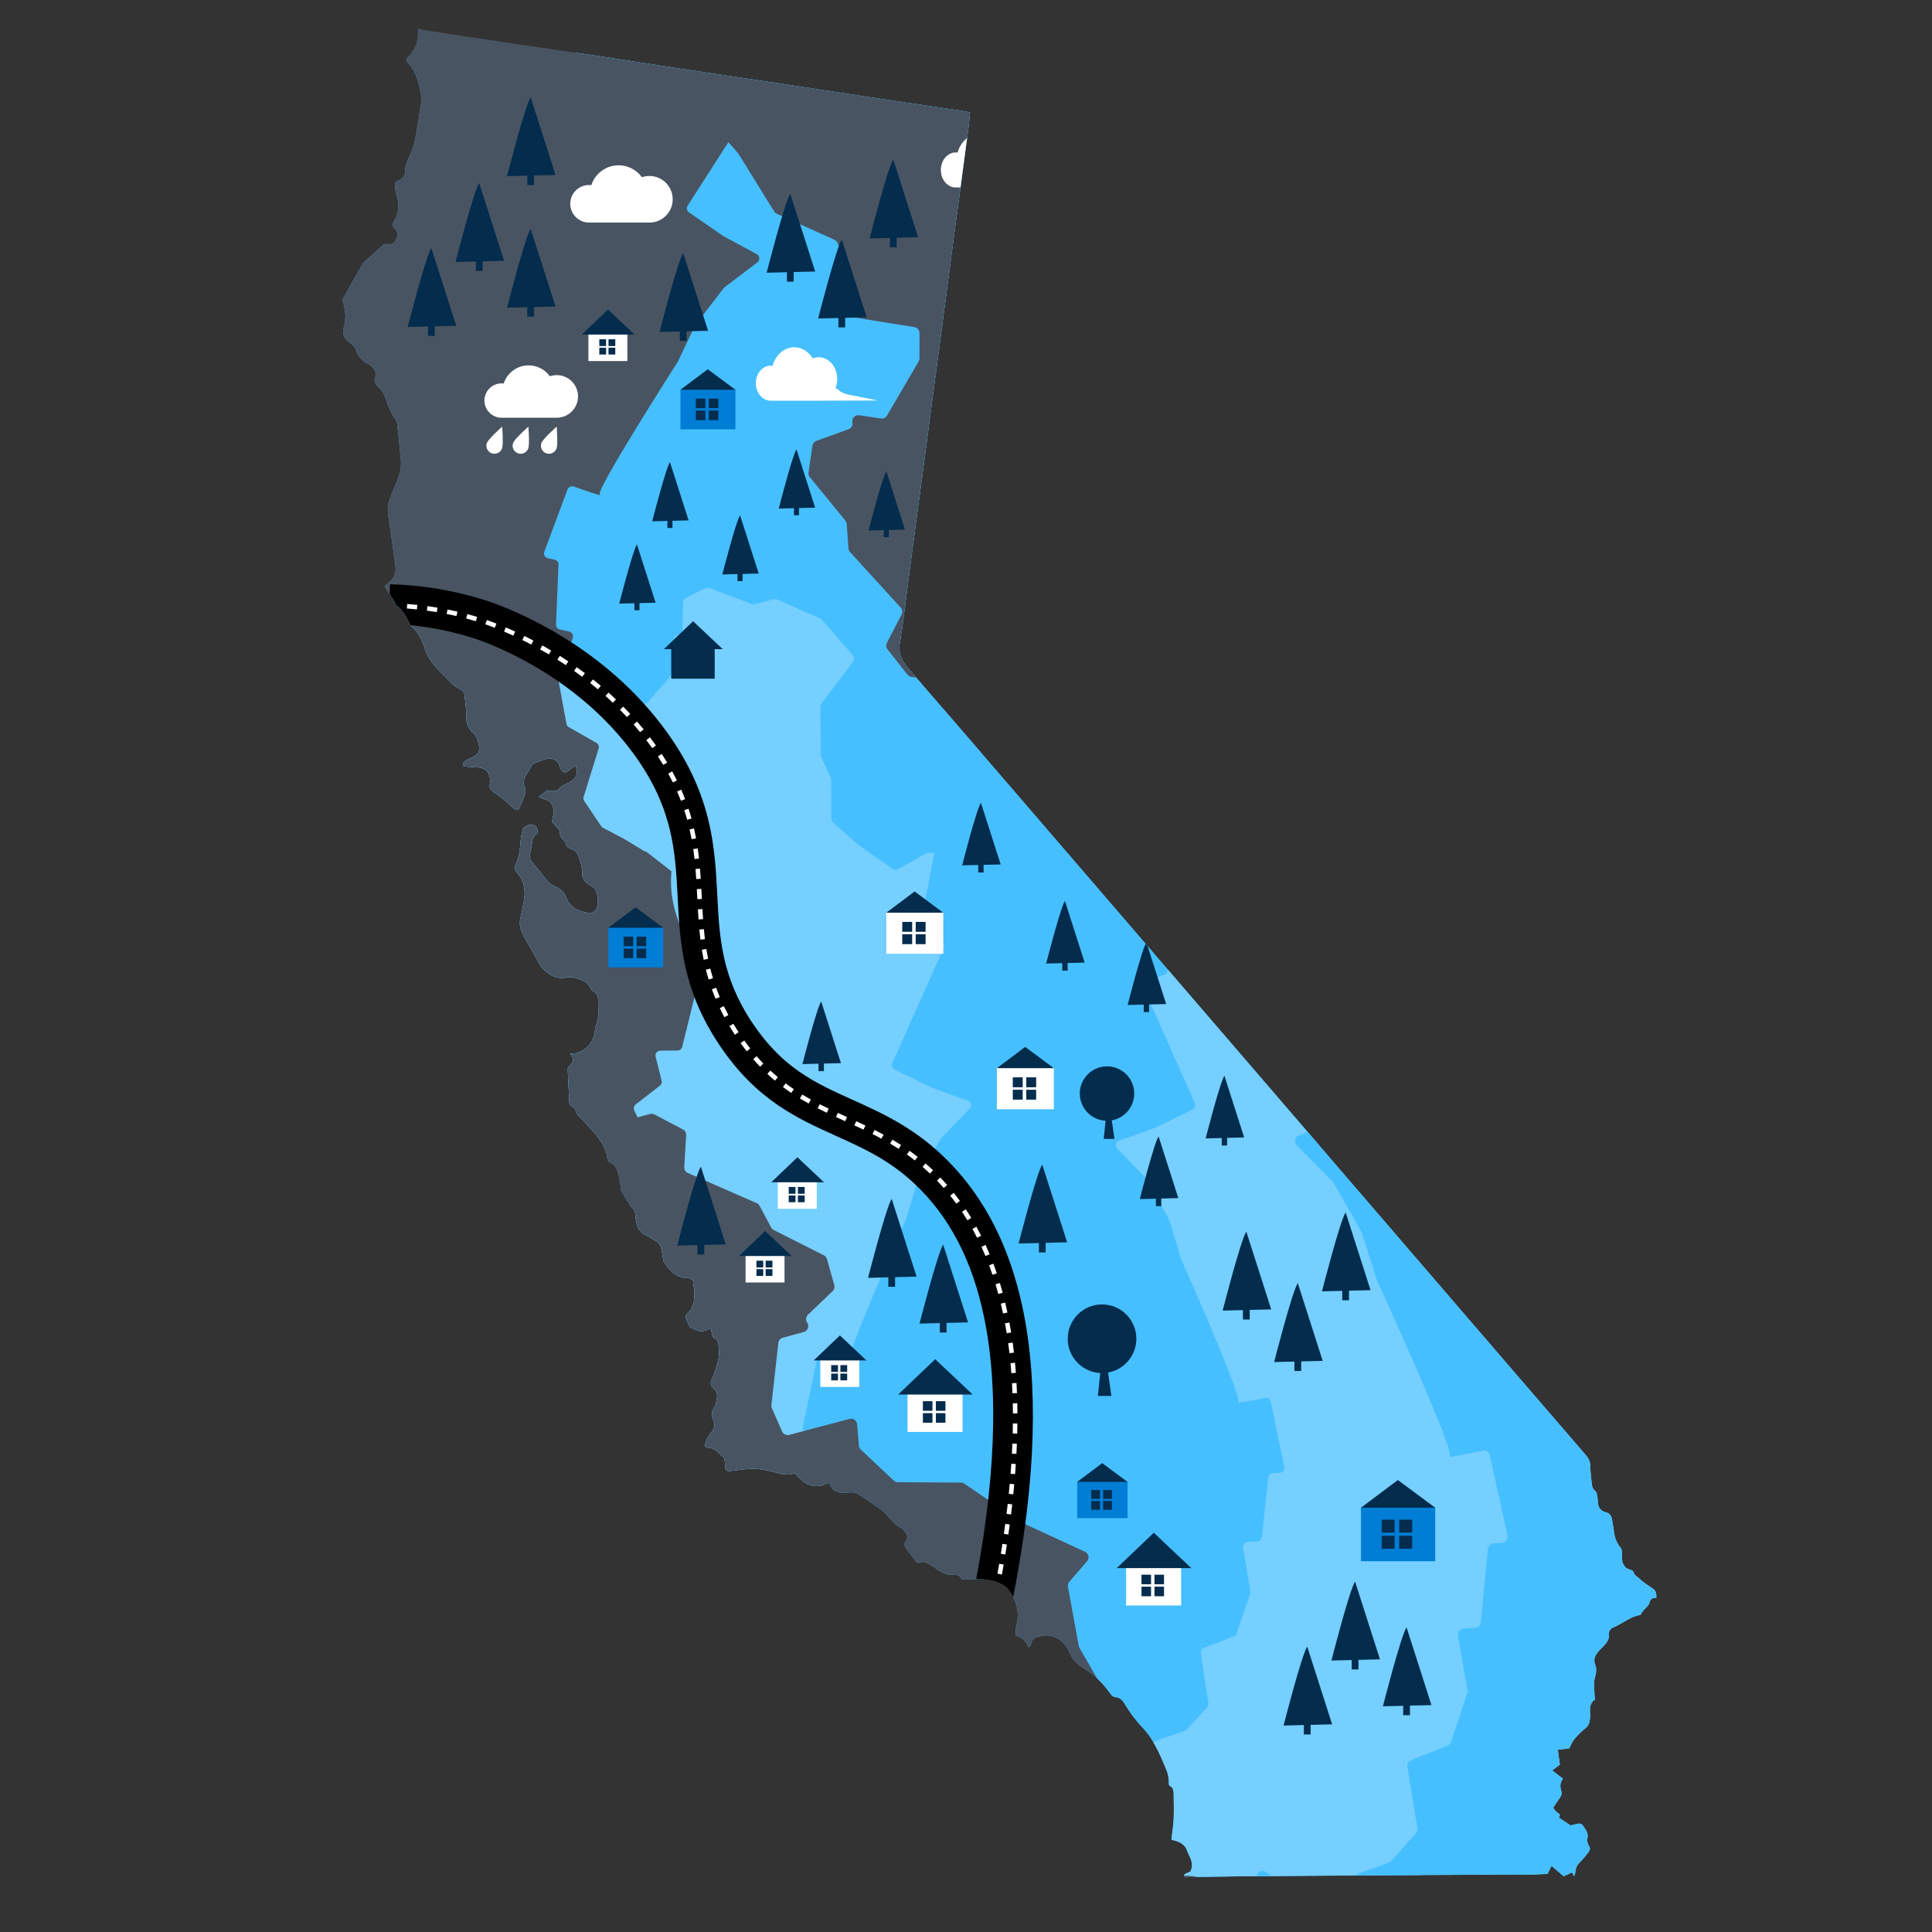 <?xml version="1.0" encoding="UTF-8"?>
<svg id="Layer_1" xmlns="http://www.w3.org/2000/svg" xmlns:xlink="http://www.w3.org/1999/xlink" version="1.1" viewBox="0 0 140 140">
  <rect x="0" y="0" width="140" height="140" fill="#333333" stroke="none"/>
  <!-- Generator: Adobe Illustrator 30.0.0, SVG Export Plug-In . SVG Version: 2.1.1 Build 123)  -->
  <defs>
    <style>
      .st0 {
        fill: none;
      }

      .st1 {
        fill: #042c4d;
      }

      .st2 {
        fill: #75cfff;
      }

      .st3 {
        fill: #007dd4;
      }

      .st4 {
        fill: #fff;
      }

      .st5 {
        fill: #495462;
      }

      .st6 {
        fill: #46bfff;
      }

      .st7 {
        clip-path: url(#clippath);
      }
    </style>
    <clipPath id="clippath">
      <path class="st0" d="M85.805,136.026h.301c.388-.006.776-.014,1.164-.021.764-.014,1.553-.029,2.331-.036,4.602-.04,8.116-.067,11.394-.087,1.833-.011,3.697-.02,5.5-.027,1.55-.007,3.1-.013,4.65-.022.255-.001.513-.018.763-.033.079-.005.158-.01.235-.014l.286-.574.881.752.603-.282.159.286c.054-.147.09-.293.109-.442.035-.283.172-.452.314-.593.23-.228.448-.488.649-.774.092-.132.09-.268-.007-.417-.087-.134-.155-.353-.108-.54.087-.348-.097-.6-.309-.891l-.052-.072c-.024-.034-.099-.137-.377-.075-.108.024-.216.05-.304.07l-.178.042-.845-.56.06-.144c.025-.061.031-.073-.133-.198-.094-.072-.212-.161-.282-.296l-.052-.1.196-.288c.099-.145.197-.289.294-.434.12-.179.149-.318.096-.464-.124-.348-.084-.643.121-.895l-.781-.606.549-.416-.143-1.079.833-.102c.018-.038.035-.078.053-.118.079-.178.161-.363.29-.524.233-.289.515-.568.838-.832.185-.151.276-.335.305-.614l.004-.041c.016-.157.032-.305.017-.444-.034-.308-.028-.728.361-.98-.02-.064-.038-.13-.039-.204-.002-.123-.009-.248-.017-.379-.021-.348-.043-.707.053-1.045.089-.315.124-.587.007-.888-.153-.392.01-.674.209-.92.09-.112.193-.216.292-.316.298-.302.556-.562.495-1.004-.024-.172.143-.391.297-.449.253-.096.486-.233.733-.379.365-.216.742-.439,1.195-.521.028-.005.056-.014.074-.022.081-.198.225-.344.354-.474.147-.148.274-.277.301-.458.013-.087.068-.145.101-.179.005-.006.011-.011.016-.017l.052-.065.085-.008.222-.015c.031-.329-.05-.558-.24-.68-.391-.25-.768-.502-1.095-.827-.023-.008-.049-.022-.074-.046-.013-.012-.027-.024-.041-.035-.06-.048-.142-.115-.168-.222-.032-.131-.106-.192-.308-.251-.504-.148-.547-.631-.561-.79-.008-.096-.005-.188-.002-.278.003-.087.006-.169-.002-.245-.017-.162-.056-.222-.072-.241-.293-.341-.462-.76-.516-1.282-.013-.127-.036-.252-.06-.385-.022-.12-.044-.243-.059-.369-.035-.289-.19-.494-.416-.548-.537-.128-.618-.494-.626-.871-.003-.143-.026-.3-.069-.481-.027-.115-.061-.161-.072-.17-.257-.183-.283-.447-.302-.64-.009-.09-.018-.179-.028-.269-.033-.306-.066-.623-.07-.94-.004-.293-.099-.526-.317-.779-3.041-3.521-6.127-7.107-9.111-10.574l-9.45-10.98c-3.929-4.566-7.859-9.131-11.789-13.696l-3.364-3.909c-5.043-5.859-10.257-11.918-15.399-17.865-.463-.536-.742-1.064-.596-1.902.19-1.09.328-2.211.462-3.295.056-.456.115-.928.176-1.392.207-1.566.416-3.131.625-4.696.07-.522.14-1.045.21-1.567.11-.821.22-1.643.329-2.464.084-.635.167-1.269.25-1.904.089-.678.177-1.356.267-2.034.09-.68.182-1.36.273-2.04.087-.648.174-1.296.26-1.943.108-.815.215-1.631.322-2.447.065-.497.13-.993.196-1.49l.061-.465c.15-1.142.301-2.283.452-3.424.114-.86.23-1.72.345-2.581l.329-2.451c.133-.992.271-2.017.403-3.026.038-.295.067-.586.097-.895.008-.086.017-.171.026-.258-.038-.008-.076-.016-.112-.023-.173-.036-.323-.068-.473-.09-.939-.14-1.878-.279-2.817-.417-1.276-.188-2.596-.383-3.893-.578-1.029-.155-2.074-.316-3.085-.472-.97-.15-1.973-.304-2.959-.453-1.085-.164-2.17-.324-3.256-.484-1.117-.165-2.272-.336-3.407-.507-1.082-.163-2.181-.333-3.244-.497-1.119-.173-2.276-.351-3.414-.523-1.119-.169-2.258-.335-3.36-.497-.912-.134-1.825-.267-2.737-.403-2.772-.414-4.899-.736-6.897-1.045-.139-.021-.264-.074-.385-.128.107.806-.133,1.51-.717,2.097-.131.131-.139.257-.024.376.565.584.792,1.286.958,2.161.041.217.084.502.044.775-.153,1.055-.285,1.933-.47,2.833-.069.335-.208.652-.342.957-.041.094-.083.188-.122.282l-.02.049c-.103.248-.201.482-.193.741.011.383-.177.667-.517.781-.128.043-.255.124-.233.408.022.281.065.511.13.701.216.629.154,1.238-.182,1.81-.154.261-.15.374.018.527.233.212.274.518.114.84-.144.291-.406.403-.737.317-.083-.022-.127-.003-.246.106-.19.174-.386.347-.575.514-.232.206-.472.418-.702.631-.082.076-.161.182-.247.334-.222.388-.44.777-.659,1.166-.187.333-.375.667-.564.999-.014.025-.027.052-.04.078-.032.065-.074.153-.143.226.086.102.108.237.12.313.004.025.008.05.014.073.143.563.141,1.09-.005,1.568-.135.44-.016.78.385,1.1.023.019.048.037.072.057.165.128.353.272.412.479.134.465.429.797.958,1.076.317.168.572.553.448.908-.101.29-.026.503.268.762.323.284.44.642.552.987.053.162.102.314.172.455.037.076.071.152.103.226.077.176.149.342.268.481.125.146.212.341.233.522.099.851.188,1.718.263,2.576.043.485-.044.972-.266,1.49-.138.324-.268.66-.393.985-.055.144-.111.288-.167.431-.161.409-.13.831-.072,1.225.193,1.318.353,2.427.505,3.555.07.519-.119.955-.547,1.261-.254.182-.246.195-.112.411.077.125.161.25.242.371.172.255.349.519.484.813.457.318.695.791.905,1.208.05.101.129.245.23.336.522.472.773,1.101.934,1.596.194.6.544,1.116,1.168,1.727.124.121.246.246.365.367.166.17.338.345.512.508.131.123.273.218.409.276.116.049.386.164.418.483.012.124.026.248.041.371.042.364.085.741.081,1.117-.005.53.128.898.418,1.158.319.286.429.638.501.975.107.497-.113.712-.475.881-.236.11-.445.213-.614.353-.04.033-.085.161-.076.247.007.065.154.076.184.077.322.017.645.039.961.065.454.039.744.304.815.748.027.169.026.321-.003.45-.051.226.02.399.229.558.071.054.148.104.228.156s.164.106.244.167c.174.131.357.279.558.453.074.063.143.131.21.196.114.111.221.215.341.293.078.051.149.071.2.056.061-.017.103-.083.128-.136.188-.396.327-.749.424-1.079.032-.109.016-.278-.042-.43-.106-.278-.086-.54.06-.8.116-.207.237-.41.354-.606.048-.081.096-.161.142-.239l.034-.057.062-.023c.086-.032.17-.063.255-.094.19-.07.37-.136.551-.208.428-.169.846-.011,1.041.394.027.056.046.113.062.163.017.051.033.099.053.136.059.104.153.232.268.253.115.021.249-.066.34-.143.048-.04.098-.076.156-.117.029-.02.06-.042.095-.068l.233-.17.062.282c.118.533-.249.768-.446.895-.109.07-.223.126-.333.18-.204.1-.397.195-.534.367-.115.144-.335.146-.55.137-.095-.004-.178-.038-.247-.071l-.626.476c.098.082.23.139.412.182.414.097.648.393.658.836.005.194-.032.379-.074.592-.014.071-.029.144-.042.222l.57.615-.008.084c-.012.128.005.374.25.579.097.081.174.208.206.338.041.163.14.26.323.314.304.09.514.304.607.619.02.068.042.136.063.205.089.28.18.57.172.868-.012.457.161.74.597.974.207.111.334.232.389.368.172.425.203.817.096,1.198-.088.314-.303.46-.622.423-.835-.097-1.38-.473-1.619-1.117-.161-.432-.464-.643-.902-.843-.219-.1-.39-.269-.495-.394-.157-.186-.309-.379-.456-.566-.181-.231-.369-.47-.564-.691-.19-.216-.252-.425-.201-.678.01-.05.021-.1.031-.15.042-.2.082-.389.099-.58.023-.262.086-.474.316-.664.055-.045.09-.136.093-.244.004-.133-.042-.267-.113-.332-.133-.122-.35-.158-.567-.093-.209.062-.359.2-.402.368-.081.318-.135.654-.16.999-.032.437-.085.943-.312,1.415-.131.271-.089.497.141.755.146.163.251.329.312.493.177.475.219.953.126,1.421-.023.117-.046.233-.068.35-.055.288-.112.585-.183.877-.11.451-.033.889.243,1.379.106.189.213.377.32.565.259.455.526.926.78,1.395.391.721,1.277,1.191,1.934,1.027.39-.097.702.004.988.115l.038.015c.303.118.646.251.771.691.006.018.058.079.178.146.35.195.386.504.375.78-.006.151,0,.302.006.461s.013.324.006.489c-.006.166-.047.323-.086.475-.01.037-.019.074-.028.111-.017.071-.04.137-.062.202-.032.093-.063.181-.065.258-.033,1.008-.823,1.78-1.809,1.781h-.008c.123.114.214.237.223.386.011.189-.112.352-.3.539-.081.08-.087.149-.08.287.016.364.034.729.052,1.093.02.401.04.802.057,1.204.006.142.042.201.151.255.153.075.291.248.329.412.034.145.128.241.247.363.028.029.056.057.084.087.067.072.135.144.202.217.354.378.721.77,1.05,1.183.386.485.624,1.026.706,1.608.011.081.085.192.12.21.42.136.555.463.632.765.016.065.034.129.052.194.065.236.133.481.138.734.006.361.194.645.392.946.116.176.236.358.323.561.35.196.364.558.372.759.006.147.039.297.075.456l.007.029c.087.39.255.629.543.776.142.072.276.155.406.236.129.08.252.156.379.221.246.125.391.306.445.555.032.145.058.292.083.433.014.076.027.152.042.227.008.045.013.088.018.13.008.068.015.138.036.171.657,1.065,1.26,1.211,1.763,1.214.067,0,.121.024.172.048.022.01.049.022.082.035l.107.041.013.114c.01.091.024.184.037.278.033.228.067.464.065.706-.003.567-.181,1.036-.515,1.355-.151.144-.155.223-.09.372.021.049.042.099.063.149.064.154.124.3.205.428.027.043.143.093.212.124.158.069.314.127.479.189.047.018.094.035.141.053l.7-.249.049.287c.047.285.074.382.216.431.166.058.258.269.268.393.006.073.014.146.022.22.029.27.058.55,0,.822-.112.534-.278,1.052-.492,1.538-.129.294-.093.483.13.672.21.179.288.404.237.688-.008.042-.014.086-.02.13-.026.18-.055.385-.173.542-.204.273-.224.565-.064.945.166.397.019.658-.165.881-.152.184-.276.393-.36.603-.105.265-.083.365-.061.401.034.055.145.093.313.107.313.026.501.215.667.381.086.086.167.168.258.219.172.097.181.331.189.558.002.044.003.087.006.125.015.19.048.304.1.347.053.044.174.053.368.03.091-.011.183-.023.274-.034.301-.038.612-.076.921-.102.448-.037.872.017,1.228.074.224.036.445.096.658.154.479.131.932.254,1.416.118l.12-.034.078.097c.658.815,1.362,1.028,2.213.667l.169-.071.076.167c.269.589.739.595,1.375.539.011,0,.022-.003.034-.005.039-.006.094-.015.154-.006.029.004.059.007.09.01.112.011.238.023.349.095.408.265.815.544,1.208.813.125.086.251.172.376.257.269.183.479.422.682.653.257.291.499.566.841.721.14.063.227.191.304.304.017.025.034.051.052.074.151.204.153.424.006.619-.116.155-.143.309.083.598l.109.14c.187.239.38.486.565.734.095.128.159.098.182.087.333-.158.599.005.758.103l.11.067c.169.102.343.208.508.33.356.264.725.386,1.129.374.372-.011.475.093.519.172.105.186.226.183.487.159.045-.004.09-.008.135-.011.662-.038,1.43-.053,2.157.252.227.095.537.264.725.524.598.831.783,1.648.564,2.499-.05.194-.057.408-.066.635-.002.057-.004.115-.007.174.427.095.728.357.919.797.029.036.054.044.06.044,0,0,.02-.009.04-.034.051-.067.09-.15.103-.221.062-.327.297-.442.518-.512.459-.145.898-.12,1.304.074.441.21.776.583.971,1.079.181.461.518.829,1.058,1.158.696.423,1.299,1.006,1.897,1.835.12.167.22.236.355.245.346.024.52.239.633.424.444.727.862,1.286,1.318,1.76.838.871,1.296,1.976,1.739,3.045l.033.08c.082.198.132.43.152.71.003.045.004.089.005.133.003.19.01.253.135.313.181.086.213.361.215.517l.005.256c.01.53.02,1.078-.007,1.618-.019.379-.069.76-.118,1.129-.015.111-.029.223-.043.334.003,0,.005.001.008.002.44.115.939.245,1.129.801.034.1.083.201.134.307.156.324.333.691.132,1.141l-.032.071-.073.028c-.345.133-.404.155-.38.368v-.002Z"/>
    </clipPath>
  </defs>
  <g class="st7">
    <g>
      <polygon class="st6" points="100.063 149.771 73.162 156.147 27.44 58.422 18.898 4.979 72.732 2.217 106.675 119.808 100.063 149.771"/>
      <path class="st2" d="M4.893,52.248l1.682-1.137c.041-.028.087-.046.135-.055l2.119-.39c.096-.018.196.005.275.063l.723.527c.013.009.025.019.036.03l2.981,2.841c.155.148.146.399-.02.535l-.326.266c-.193.158-.169.459.046.585l1.525.889c.317.185.673-.171.488-.488l-.198-.339c-.025-.044-.041-.092-.047-.143l-.189-1.807c-.011-.106.026-.212.101-.288l.599-.607c.093-.094.231-.129.357-.091l2.013.61c.11.033.228.012.319-.057l1.558-1.184c.025-.019.052-.035.081-.046l1.434-.584c.28-.114.3-.502.034-.645l-1.288-.69c-.183-.098-.244-.33-.133-.506l.849-1.34c.051-.08.131-.137.224-.157l3.994-.891c.04-.009.078-.025.113-.046l2.986-1.881c.092-.058.152-.154.164-.261l.182-1.58c.027-.236.273-.38.492-.289l3.818,1.594c.018.008.037.014.057.018l3.862.9c.069.016.132.053.181.105l2.519,2.712c.061.066.145.106.235.113l2.652.196c.088.007.176-.02.245-.074l.994-.773c.176-.136.432-.081.535.116l1.703,3.242c.082.155.264.228.43.172l1.407-.477c.06-.02.113-.056.155-.104l2.416-2.773c.096-.11.115-.268.048-.398l-.586-1.14c-.113-.22.026-.485.271-.517h0c.175-.023.307-.17.31-.347l.041-2.003c.003-.132.078-.251.195-.311l1.413-.718c.089-.045.194-.051.287-.016l3.086,1.162c.069.026.144.03.215.012l1.391-.36c.078-.02.16-.013.233.019l4.037,1.778c.137.06.297.029.4-.078l1.305-1.349c.097-.101.245-.135.377-.088l1.777.636c.084.03.154.091.196.17l.875,1.665c.052.099.055.216.008.317l-1.537,3.298c-.094.202.018.44.234.496l8.558,2.222c.342.089.361.568.026.683l-1.176.404c-.122.042-.212.146-.235.273l-.376,2.029c-.017.094-.072.177-.151.231l-1.965,1.328c-.078.053-.132.135-.15.227l-1.883,9.641c-.034.172.062.342.226.403l1.316.49c.193.072.285.292.202.48l-3.718,8.346c-.078.176-.003.382.17.466l2.723,1.322c.012.006.024.011.036.015l2.549.911c.244.087.317.398.136.584l-2.081,2.152c-.022.023-.041.048-.056.076l-1.603,2.908c-.012.022-.022.045-.029.069l-.845,2.783c-.004.014-.009.028-.015.041-.221.498-4.512,10.176-4.118,10.337.314.128-1.237-.161-1.951-.298-.191-.037-.377.087-.416.278l-.98,4.713c-.045.215.113.418.332.429l.49.024c.175.009.318.143.337.318l.47,4.308c.019.172.158.306.331.317l.69.046c.21.014.362.206.329.414l-.52,3.188c-.01.058-.004.118.015.174l.991,2.864c.035.1.111.179.21.217l2.143.819c.157.06.251.221.226.387l-.545,3.622c-.016.107.017.215.09.295l1.483,1.614c.04.044.09.076.146.096l1.624.562c.007.002.013.005.02.008l1.534.635c.055.023.114.031.173.025l3.108-.317c.059-.006.115-.026.164-.059l.589-.398c.234-.158.551.005.557.288l.31,14.037c.004.178-.125.332-.301.36l-1.226.195c-.229.036-.363.277-.273.491l.691,1.647c.055.131.027.281-.071.384l-1.525,1.602c-.116.121-.131.307-.037.446l1.338,1.979c.086.127.081.295-.013.417l-1.353,1.762c-.078.101-.095.236-.047.354l1.75,4.234c.011.026.018.053.023.08l.376,2.365c.06.376-.431.572-.647.258l-10.881-15.827c-.101-.147-.294-.197-.454-.117l-15.513,7.756c-.13.065-.287.045-.396-.052L-1.461,104.747c-.038-.034-.069-.075-.09-.121l-17.725-39.47c-.096-.214.036-.46.267-.498l26.228-4.336c.258-.043.384-.339.236-.554l-3.671-5.339c-.079-.115-.084-.267-.012-.387l1.014-1.682c.027-.044.063-.082.106-.111h.001Z"/>
      <path class="st6" d="M67.222-27.587l5.266,4.908c.042.039.075.086.098.139l2.132,4.995c.065.152.214.25.379.249l1.391-.007c.159,0,.305.091.373.235l.75,1.588c.068.144.214.236.373.235l1.462-.007c.183,0,.344.119.395.294l.853,2.895c.025.085.077.16.149.213l1.509,1.119c.064.048.113.113.141.189l1.018,2.793c.016.044.025.091.025.138l.009,1.687c0,.105.041.205.113.281l1.494,1.566c.073.077.114.179.113.285l-.321,62.158c0,.198-.144.368-.339.402l-.189.033c-.191.034-.333.197-.339.391l-.066,2.027c-.008.252.21.451.46.42l2.487-.305c.244-.03,28.208,26.675,28.209,26.92l-27.652-7.399c.002.304-.316.504-.59.371l-.979-.477c-.151-.074-.242-.233-.229-.4l.064-.823c.01-.123-.037-.244-.126-.329l-.937-.891c-.067-.064-.154-.103-.246-.111l-1.744-.155c-.155-.014-.289-.114-.345-.259l-.241-.616c-.06-.154-.207-.256-.371-.26l-2.86-.072c-.117-.003-.229.044-.309.129l-.956,1.018c-.142.151-.374.173-.541.05l-3.687-2.696c-.153-.112-.209-.313-.137-.488l2.758-6.666c.124-.3-.134-.619-.454-.56l-2.747.508c-.093.017-.189.002-.272-.044l-2.72-1.497c-.099-.054-.171-.147-.199-.256l-1.082-4.17c-.044-.17-.192-.293-.367-.306l-.867-.064c-.08-.006-.161.012-.231.052l-2.012,1.133c-.138.078-.309.069-.438-.023l-2.454-1.737c-.012-.008-.023-.017-.034-.027l-1.779-1.566c-.088-.077-.139-.189-.139-.306l-.007-1.427-.007-1.386c0-.059-.013-.116-.038-.17l-.683-1.481c-.025-.053-.037-.111-.038-.17l-.018-3.465c0-.09.029-.178.083-.25l2.264-2.992c.117-.155.11-.371-.018-.517l-3.268-3.741c-.152-.174-.13-.439.048-.586l1.195-.986c.05-.041.09-.094.116-.154l.601-1.394c.061-.141.038-.305-.06-.424l-.8-.969c-.074-.09-.183-.144-.299-.149l-1.751-.074c-.129-.005-.248-.072-.321-.178l-1.961-2.87c-.108-.159-.092-.371.039-.511l2.164-2.316c.101-.109.136-.264.091-.405l-.736-2.297c-.038-.119-.128-.214-.245-.258l-3.875-1.474c-.078-.03-.145-.082-.192-.151l-1.638-2.384c-.009-.013-.018-.025-.028-.037l-2.335-2.689c-.078-.09-.192-.142-.312-.141l-4.067.021c-.199,0-.369-.14-.405-.336l-.487-2.638-.87-4.387c-.005-.026-.008-.052-.008-.078l-.009-1.749c0-.233-.196-.418-.428-.408l-1.746.077c-.22.01-.393.192-.392.412h0c0,.292-.294.492-.564.382l-.935-.38c-.132-.053-.282-.035-.397.049l-.847.62c-.191.14-.461.089-.588-.111l-1.368-2.15c-.076-.119-.085-.268-.025-.395l.887-1.881c.011-.023.019-.047.026-.071l.834-3.187c.033-.128.127-.232.25-.279l4.38-1.675c.139-.053.239-.178.26-.326l.568-4.017c.012-.082.048-.159.104-.22l2.3-2.508c.102-.111.135-.27.085-.413l-.844-2.409c-.033-.095-.03-.199.008-.292l1.578-3.83c.034-.083.04-.175.017-.262l-.596-2.229c-.015-.056-.042-.109-.079-.154l-1.725-2.11c-.18-.22-.087-.553.182-.647l2.101-.733c.079-.028.148-.079.197-.147l1.05-1.453c.028-.039.063-.072.102-.099l3.303-2.242c.098-.067.22-.087.335-.057l3.416.9c.098.026.202.014.292-.032l2.618-1.344c.01-.005.02-.011.029-.017l2.741-1.707c.011-.007.022-.013.033-.019l4.192-2.099c.038-.019.073-.044.104-.074l2.045-2.009c.047-.047.083-.104.103-.167l.58-1.809c.092-.286.45-.38.67-.175l-.003.006Z"/>
      <path class="st2" d="M146.351,55.142l-1.682-1.137c-.041-.028-.087-.046-.135-.055l-2.119-.39c-.096-.018-.196.005-.275.063l-.723.527c-.013.009-.025.019-.036.03l-2.981,2.841c-.155.148-.146.399.02.535l.326.266c.193.158.169.459-.046.585l-1.525.889c-.317.185-.673-.171-.488-.488l.198-.339c.025-.044.041-.092.047-.143l.189-1.807c.011-.106-.026-.212-.101-.288l-.599-.607c-.093-.094-.231-.129-.357-.091l-2.013.61c-.11.033-.228.012-.319-.057l-1.558-1.184c-.025-.019-.052-.035-.081-.046l-1.434-.584c-.28-.114-.3-.502-.034-.645l1.288-.69c.183-.098.244-.33.133-.506l-.849-1.34c-.051-.08-.131-.137-.224-.157l-3.994-.891c-.04-.009-.078-.025-.113-.046l-2.986-1.881c-.092-.058-.152-.154-.164-.261l-.182-1.58c-.027-.236-.273-.38-.492-.289l-3.818,1.594c-.018.008-.037.014-.057.018l-3.862.9c-.069.016-.132.053-.181.105l-2.519,2.712c-.061.066-.145.106-.235.113l-2.652.196c-.088.007-.176-.02-.245-.074l-.994-.773c-.176-.136-.432-.081-.535.116l-1.703,3.242c-.082.155-.264.228-.43.172l-1.407-.477c-.06-.02-.113-.056-.155-.104l-2.416-2.773c-.096-.11-.115-.268-.048-.398l.586-1.14c.113-.22-.026-.485-.271-.517h0c-.175-.023-.307-.17-.31-.347l-.041-2.003c-.003-.132-.078-.251-.195-.311l-1.413-.718c-.089-.045-.194-.051-.287-.016l-3.086,1.162c-.069.026-.144.03-.215.012l-1.391-.36c-.078-.02-.16-.013-.233.019l-4.037,1.778c-.137.06-.297.029-.4-.078l-1.305-1.349c-.097-.101-.245-.135-.377-.088l-1.777.636c-.084.03-.154.091-.196.17l-.875,1.665c-.052.099-.055.216-.008.317l1.537,3.298c.094.202-.018.44-.234.496l-8.558,2.222c-.342.089-.361.568-.026.683l1.176.404c.122.042.212.146.235.273l.376,2.029c.017.094.072.177.151.231l1.965,1.328c.078.053.132.135.15.227l1.883,9.641c.034.172-.062.342-.226.403l-1.316.49c-.193.072-.285.292-.202.48l3.718,8.346c.078.176.003.382-.17.466l-2.723,1.322c-.012.006-.024.011-.036.015l-2.549.911c-.244.087-.317.398-.136.584l2.081,2.152c.022.023.041.048.056.076l1.603,2.908c.012.022.022.045.029.069l.845,2.783c.004.014.009.028.015.041.221.498,4.512,10.176,4.118,10.337-.314.128,1.237-.161,1.951-.298.191-.037.377.087.416.278l.98,4.713c.045.215-.113.418-.332.429l-.49.024c-.175.009-.318.143-.337.318l-.47,4.308c-.019.172-.158.306-.331.317l-.69.046c-.21.014-.362.206-.329.414l.52,3.188c.01.058.004.118-.015.174l-.991,2.864c-.035.1-.111.179-.21.217l-2.143.819c-.157.06-.251.221-.226.387l.545,3.622c.016.107-.017.215-.09.295l-1.483,1.614c-.04.044-.09.076-.146.096l-1.624.562c-.007.002-.013.005-.02.008l-1.534.635c-.055.023-.114.031-.173.025l-3.108-.317c-.059-.006-.115-.026-.164-.059l-.589-.398c-.234-.158-.551.005-.557.288l-.31,14.037c-.004.178.125.332.301.36l1.226.195c.229.036.363.277.273.491l-.691,1.647c-.055.131-.027.281.071.384l1.525,1.602c.116.121.131.307.037.446l-1.338,1.979c-.086.127-.081.295.013.417l1.353,1.762c.078.101.095.236.047.354l-1.75,4.234c-.011.026-.018.053-.023.08l-.376,2.365c-.06.376.431.572.647.258l10.881-15.827c.101-.147.294-.197.454-.117l15.513,7.756c.13.065.287.045.396-.052l46.383-40.902c.038-.034.069-.075.09-.121l17.725-39.47c.096-.214-.036-.46-.267-.498l-26.228-4.336c-.258-.043-.384-.339-.236-.554l3.671-5.339c.079-.115.084-.267.012-.387l-1.014-1.682c-.027-.044-.063-.082-.106-.111h-.004Z"/>
      <path class="st5" d="M-5.514-18.625l1.834-.87c.044-.021.093-.033.142-.034l2.154-.066c.098-.003.193.034.262.103l.635.63c.011.011.021.023.031.035l2.518,3.258c.131.17.084.416-.101.526l-.362.214c-.214.127-.237.429-.043.585l1.374,1.109c.285.23.691-.068.556-.409l-.144-.365c-.019-.047-.027-.097-.025-.148l.086-1.815c.005-.107.058-.206.143-.269l.684-.509c.106-.079.248-.093.367-.036l1.898.906c.103.049.224.046.324-.009l1.719-.936c.028-.015.057-.026.087-.034l1.506-.361c.294-.07.373-.451.131-.633l-1.169-.877c-.166-.124-.191-.363-.055-.52l1.041-1.196c.062-.072.15-.115.245-.122l4.083-.277c.041-.003.081-.013.118-.029l3.236-1.409c.099-.043.173-.129.202-.233l.418-1.534c.062-.229.327-.335.53-.211l3.534,2.152c.017.01.035.019.053.027l3.682,1.473c.066.026.123.072.163.131l2.081,3.061c.051.075.128.127.215.147l2.592.594c.086.02.177.007.254-.036l1.1-.614c.194-.108.439-.015.512.195l1.194,3.462c.057.166.227.266.4.235l1.463-.259c.062-.011.12-.038.168-.079l2.807-2.376c.112-.094.154-.247.108-.386l-.407-1.215c-.078-.234.099-.475.346-.47h0c.176.004.329-.122.359-.296l.343-1.974c.023-.13.115-.237.24-.278l1.505-.496c.095-.031.199-.021.287.028l2.875,1.614c.064.036.138.051.211.044l1.429-.146c.08-.008.16.011.228.054l3.722,2.367c.126.08.289.073.408-.017l1.493-1.136c.112-.085.262-.097.386-.03l1.66.897c.079.043.139.113.168.198l.613,1.778c.036.105.021.222-.04.314l-2.017,3.028c-.124.186-.049.438.156.526l8.125,3.488c.325.14.271.616-.077.679l-1.224.221c-.127.023-.231.112-.274.234l-.677,1.949c-.031.09-.098.164-.184.205l-2.143,1.016c-.085.04-.151.113-.183.202l-3.317,9.246c-.059.164.01.347.162.432l1.227.682c.18.1.238.331.127.505l-4.935,7.689c-.104.162-.061.377.098.487l2.492,1.718c.011.007.022.014.033.02l2.382,1.285c.228.123.253.441.047.598l-2.382,1.813c-.025.019-.048.042-.067.067l-2.024,2.633c-.015.02-.028.041-.039.063l-1.255,2.624c-.006.013-.013.026-.021.038-.294.459-5.996,9.378-5.631,9.598.291.174-1.198-.346-1.884-.589-.184-.065-.386.029-.454.212l-1.68,4.511c-.077.205.049.431.263.474l.481.098c.172.035.293.19.285.365l-.185,4.33c-.007.173.11.326.279.364l.675.15c.206.046.327.258.262.458l-.995,3.073c-.018.056-.022.116-.011.174l.547,2.981c.019.104.083.194.175.246l1.994,1.133c.146.083.214.256.165.416l-1.086,3.498c-.032.103-.016.215.045.305l1.223,1.82c.033.049.078.089.13.117l1.521.8c.006.003.013.007.019.011l1.42.86c.051.031.108.048.167.051l1.837,1.43c-.357,3.797,2.247,6.591,2.3,6.566l-1.508,6.112c-.023.177-.173.31-.352.311l-1.242.008c-.231,0-.4.219-.344.444l.434,1.733c.034.137-.016.282-.128.369l-1.749,1.353c-.133.103-.176.284-.104.435l1.024,2.158c.066.139.035.304-.075.411l-1.603,1.538c-.092.088-.13.219-.1.343l1.091,4.449c.007.027.01.055.01.083l.015,2.394c.002.38-.513.5-.678.158l-8.368-17.288c-.078-.16-.261-.239-.431-.184l-16.506,5.326c-.138.045-.29,0-.383-.111L-19.721,32.313c-.033-.039-.057-.085-.07-.134L-31.355-9.514c-.063-.226.105-.449.34-.452l26.582-.327c.261-.003.431-.277.317-.512l-2.823-5.832c-.061-.126-.043-.276.047-.384l1.256-1.509c.033-.04.075-.072.121-.094h0Z"/>
      <path class="st6" d="M174.237,47.339l-2.093-1.378c-.051-.033-.108-.056-.168-.066l-2.621-.449c-.119-.02-.241.009-.338.081l-.884.661c-.015.012-.03.024-.044.038l-3.636,3.55c-.19.185-.174.495.033.66l.406.324c.24.192.216.564-.048.722l-1.869,1.12c-.388.233-.833-.201-.61-.595l.239-.421c.031-.054.05-.114.055-.177l.206-2.232c.012-.131-.035-.261-.129-.354l-.749-.74c-.116-.115-.287-.156-.443-.107l-2.475.783c-.135.043-.282.018-.395-.066l-1.941-1.438c-.031-.023-.065-.042-.101-.056l-1.779-.699c-.347-.136-.378-.616-.052-.796l1.579-.871c.224-.124.296-.411.156-.626l-1.067-1.641c-.064-.098-.164-.167-.279-.191l-4.942-1.039c-.049-.01-.097-.029-.14-.056l-3.714-2.276c-.114-.07-.19-.187-.207-.32l-.248-1.947c-.037-.291-.343-.465-.612-.349l-4.688,2.025c-.022.01-.046.018-.069.023l-4.752,1.169c-.085.021-.162.067-.221.132l-3.068,3.385c-.075.082-.178.133-.289.143l-3.269.282c-.109.009-.217-.022-.304-.088l-1.239-.939c-.219-.166-.534-.093-.659.151l-2.053,4.027c-.098.193-.323.286-.529.219l-1.744-.567c-.074-.024-.14-.067-.192-.125l-3.024-3.385c-.12-.134-.146-.329-.066-.49l.705-1.415c.136-.273-.04-.598-.342-.634h0c-.216-.026-.381-.206-.388-.423l-.08-2.471c-.005-.163-.1-.309-.246-.381l-1.754-.864c-.111-.055-.24-.06-.355-.015l-3.79,1.48c-.085.033-.177.039-.265.017l-1.722-.423c-.096-.024-.197-.014-.288.027l-4.955,2.255c-.168.076-.365.04-.495-.091l-1.63-1.644c-.122-.123-.304-.163-.466-.103l-2.183.811c-.104.038-.189.114-.239.213l-1.054,2.068c-.062.122-.064.267-.005.391l1.946,4.047c.119.248-.016.543-.281.616l-10.528,2.871c-.421.115-.437.707-.022.843l1.458.48c.151.05.263.177.294.333l.494,2.498c.023.116.091.218.19.282l2.445,1.609c.097.064.165.164.189.278l2.469,11.869c.044.211-.071.423-.273.501l-1.616.624c-.237.092-.348.364-.242.595l4.714,10.243c.099.216.01.472-.203.578l-3.34,1.672c-.014.007-.029.014-.044.019l-3.132,1.162c-.3.111-.385.496-.16.723l2.601,2.624c.027.028.051.059.07.093l2.022,3.565c.015.027.027.055.037.084l1.085,3.422c.005.017.012.034.019.05.281.612,5.721,12.489,5.237,12.695-.385.163,1.524-.217,2.403-.397.236-.048.466.102.518.337l1.281,5.801c.058.264-.133.518-.403.535l-.605.037c-.216.013-.391.182-.411.397l-.516,5.324c-.021.213-.191.38-.404.397l-.85.067c-.259.02-.444.259-.399.515l.69,3.927c.013.072.007.146-.016.215l-1.18,3.55c-.041.124-.135.223-.256.271l-2.632,1.043c-.192.076-.306.276-.272.48l.727,4.461c.021.132-.018.266-.107.365l-1.806,2.014c-.049.054-.11.096-.179.12l-1.996.718c-.008.003-.016.006-.025.01l-1.883.807c-.067.029-.14.04-.213.034l-3.841-.344c-.072-.006-.142-.031-.203-.071l-.733-.483c-.291-.192-.679.015-.683.364l-.171,17.327c-.002.22.159.408.377.44l1.516.222c.283.041.452.337.344.601l-.827,2.043c-.066.162-.029.348.093.473l1.906,1.953c.145.148.166.377.053.55l-1.621,2.462c-.104.158-.095.366.022.515l1.696,2.155c.097.124.121.29.063.436l-2.096,5.251c-.013.032-.022.065-.027.099l-.429,2.924c-.068.464.541.699.802.309l13.189-19.695c.122-.183.36-.247.558-.151l19.26,9.338c.162.078.354.051.488-.07l56.621-51.173c.047-.042.084-.094.109-.151l21.278-48.974c.115-.265-.052-.567-.337-.611l-32.431-4.955c-.319-.049-.479-.412-.299-.681l4.449-6.644c.096-.144.099-.33.008-.477l-1.277-2.06c-.034-.054-.079-.101-.132-.136h.008Z"/>
      <path class="st5" d="M51.643-23.612l-.667,2.415c-.016.059-.02.12-.011.18l.378,2.633c.017.12.083.227.181.297l.901.638c.016.011.032.021.049.03l4.496,2.368c.234.123.524.014.618-.234l.183-.486c.108-.288.471-.379.702-.176l1.641,1.434c.341.298.065.854-.379.763l-.474-.098c-.061-.013-.124-.012-.185.002l-2.188.49c-.129.029-.238.114-.297.232l-.474.94c-.074.146-.06.321.035.454l1.506,2.114c.082.115.104.262.059.396l-.772,2.289c-.012.037-.02.075-.022.113l-.119,1.908c-.023.372-.469.549-.741.294l-1.314-1.235c-.187-.175-.483-.155-.644.044l-1.233,1.52c-.074.091-.108.207-.096.324l.531,5.022c.005.05.002.101-.01.15l-1.024,4.234c-.031.13-.12.238-.241.295l-1.776.835c-.265.125-.337.469-.144.689l3.368,3.838c.016.018.031.038.044.059l2.573,4.162c.046.075.114.134.194.17l4.164,1.878c.101.046.182.128.225.231l1.274,3.024c.042.101.046.213.01.316l-.513,1.467c-.091.259.075.537.346.58l4.463.716c.214.034.371.219.371.436l-.003,1.833c0,.078-.021.154-.06.222l-2.291,3.918c-.091.156-.268.24-.446.213l-1.564-.236c-.301-.046-.557.221-.498.521h0c.042.214-.078.426-.283.499l-2.327.836c-.153.055-.263.19-.287.351l-.283,1.935c-.018.122.016.247.095.342l2.574,3.152c.057.07.092.157.098.247l.127,1.768c.007.099.047.192.114.265l3.669,4.022c.124.136.151.335.066.499l-1.063,2.057c-.079.154-.062.34.046.475l1.443,1.828c.068.087.167.144.276.162l2.292.367c.136.022.274-.021.373-.116l3.252-3.096c.199-.19.522-.152.672.078l5.969,9.135c.239.366.807.198.809-.238l.009-1.535c0-.159.087-.305.226-.382l2.225-1.238c.103-.057.179-.154.21-.268l.78-2.821c.031-.112.105-.208.207-.265l10.535-5.999c.187-.107.425-.062.56.106l1.091,1.346c.16.198.454.219.641.047l8.297-7.635c.175-.161.446-.154.612.015l2.618,2.664c.011.011.022.023.032.036l2.069,2.623c.198.251.59.214.737-.071l1.697-3.282c.018-.035.04-.067.067-.095l2.771-3.02c.021-.023.044-.043.069-.061l2.922-2.084c.015-.01.029-.022.042-.034.496-.455,10.125-9.284,10.469-8.886.274.316-.675-1.383-1.116-2.165-.118-.209-.046-.475.161-.596l5.126-3.002c.233-.137.534-.033.633.219l.221.564c.079.202.293.316.504.269l5.224-1.146c.209-.046.42.065.502.262l.325.789c.099.24.383.343.613.221l3.524-1.863c.065-.034.137-.052.21-.051l3.74.031c.13,0,.253.06.336.16l1.801,2.183c.132.16.357.206.541.112l4.022-2.064c.119-.061.258-.065.38-.011l2.472,1.1c.067.03.125.075.17.133l1.297,1.679c.005.007.011.014.017.02l1.347,1.544c.048.055.082.121.098.192l.853,3.76c.016.071.014.145-.005.215l-.234.846c-.093.336.223.642.556.538l16.54-5.165c.21-.066.34-.277.303-.494l-.255-1.511c-.047-.282.181-.533.466-.513l2.199.159c.174.013.34-.079.421-.234l1.273-2.414c.097-.183.308-.274.507-.219l2.841.785c.183.051.377-.022.483-.179l1.529-2.276c.088-.131.238-.205.395-.194l5.641.38c.034.002.069,0,.103-.005l2.914-.491c.463-.078.499-.729.047-.858l-22.796-6.495c-.211-.06-.346-.267-.316-.485l2.964-21.198c.025-.178-.061-.353-.216-.443l-66.103-38.145c-.054-.031-.115-.051-.177-.057l-53.143-5.19c-.288-.028-.524.224-.478.509l5.256,32.383c.052.318-.245.583-.556.494l-7.69-2.191c-.166-.047-.345.007-.457.139l-1.568,1.848c-.041.049-.072.106-.089.168v.002Z"/>
      <path class="st5" d="M89.76,141.28l-.371-2.478c-.009-.06-.03-.118-.063-.169l-1.415-2.252c-.064-.102-.168-.174-.286-.198l-1.083-.217c-.019-.004-.038-.006-.057-.008l-5.07-.339c-.264-.018-.484.2-.469.465l.03.518c.018.307-.276.537-.57.446l-2.082-.644c-.432-.134-.406-.755.036-.851l.473-.103c.061-.013.118-.039.169-.077l1.8-1.336c.106-.079.171-.2.177-.332l.051-1.051c.008-.163-.075-.318-.216-.401l-2.234-1.321c-.122-.072-.201-.198-.214-.338l-.224-2.405c-.004-.039-.012-.076-.026-.113l-.666-1.791c-.13-.35.206-.692.558-.569l1.702.595c.242.084.504-.054.571-.301l.51-1.89c.03-.113.015-.234-.044-.335l-2.524-4.374c-.025-.044-.043-.091-.052-.141l-.783-4.285c-.024-.131.013-.266.1-.367l1.284-1.484c.192-.222.118-.565-.149-.688l-4.636-2.14c-.022-.01-.044-.022-.064-.036l-4.042-2.759c-.072-.049-.158-.076-.246-.077l-4.568-.026c-.111,0-.218-.043-.299-.119l-2.392-2.246c-.08-.075-.129-.176-.137-.285l-.127-1.549c-.022-.273-.287-.46-.552-.39l-4.369,1.158c-.209.056-.428-.05-.516-.248l-.741-1.677c-.031-.071-.044-.15-.035-.227l.503-4.511c.02-.179.147-.328.321-.376l1.525-.419c.294-.081.419-.428.244-.678h0c-.125-.178-.101-.421.056-.571l1.787-1.709c.118-.112.164-.28.12-.437l-.527-1.883c-.033-.119-.115-.219-.226-.274l-3.632-1.835c-.081-.041-.147-.106-.19-.186l-.834-1.564c-.047-.087-.121-.156-.212-.196l-4.986-2.185c-.169-.074-.274-.245-.263-.429l.137-2.312c.01-.173-.082-.335-.235-.416l-2.061-1.084c-.098-.051-.211-.064-.318-.036l-2.244.595c-.133.035-.242.13-.294.258l-1.715,4.15c-.105.254-.415.351-.646.202l-9.164-5.924c-.367-.237-.818.146-.643.547l.615,1.406c.064.146.044.314-.052.441l-1.53,2.035c-.071.094-.101.213-.084.33l.433,2.895c.017.115-.012.233-.081.326l-7.191,9.759c-.128.174-.363.229-.555.131l-1.543-.787c-.226-.116-.503-.016-.604.217l-4.482,10.346c-.094.218-.345.322-.566.235l-3.474-1.371c-.015-.006-.029-.013-.044-.02l-2.956-1.557c-.283-.149-.626.044-.645.364l-.218,3.688c-.002.039-.01.077-.022.114l-1.306,3.885c-.01.029-.023.057-.038.084l-1.824,3.091c-.009.016-.017.032-.025.048-.268.617-5.483,12.596-5.959,12.372-.378-.178,1.179.99,1.899,1.525.193.143.235.415.095.611l-3.466,4.825c-.158.22-.475.247-.667.057l-.431-.426c-.154-.152-.396-.17-.57-.041l-4.309,3.169c-.172.127-.41.111-.565-.036l-.618-.588c-.188-.179-.49-.158-.65.047l-2.464,3.134c-.045.057-.104.103-.171.132l-3.431,1.49c-.119.052-.256.048-.372-.01l-2.533-1.264c-.185-.092-.41-.043-.54.118l-2.837,3.519c-.084.104-.21.164-.343.164h-2.705c-.073-.001-.145-.019-.209-.054l-1.866-1.008c-.008-.004-.016-.008-.024-.012l-1.858-.864c-.066-.031-.124-.077-.167-.136l-2.306-3.09c-.043-.058-.072-.126-.083-.198l-.13-.868c-.052-.345-.464-.496-.726-.266l-13.018,11.436c-.165.145-.198.391-.077.574l.846,1.278c.158.238.051.561-.218.658l-2.074.747c-.165.059-.278.21-.29.385l-.183,2.723c-.014.207-.17.375-.374.406l-2.916.436c-.188.028-.336.173-.369.36l-.473,2.701c-.027.155-.135.284-.283.338l-5.309,1.943c-.032.012-.063.027-.092.046l-2.463,1.632c-.391.259-.16.869.305.803l23.469-3.321c.218-.031.425.104.485.315l5.899,20.575c.049.173.199.298.377.317l75.897,8.018c.062.007.126,0,.185-.02l50.673-16.836c.274-.091.388-.417.23-.659l-17.952-27.46c-.177-.27-.012-.632.307-.677l7.917-1.12c.171-.024.312-.146.361-.312l.682-2.326c.018-.061.022-.126.013-.189v-.005Z"/>
      <path class="st2" d="M107.302,60.671l-.303-.123c.045-.11.089-.223.133-.336l.305.118c-.044.114-.09.228-.135.34h0Z"/>
      <path class="st1" d="M49.899,37.709l-1.352-4.222c-.3.434-1.285,4.289-1.285,4.289l1.101-.028v.512h.367v-.521l1.168-.03h0Z"/>
      <path class="st1" d="M65.578,38.376l-1.352-4.222c-.3.434-1.285,4.289-1.285,4.289l1.101-.028v.512h.367v-.521l1.168-.03h0Z"/>
      <path class="st1" d="M47.508,43.675l-1.352-4.222c-.3.434-1.285,4.289-1.285,4.289l1.101-.028v.512h.367v-.521l1.168-.03h0Z"/>
      <path class="st1" d="M54.98,41.56l-1.352-4.222c-.3.434-1.285,4.289-1.285,4.289l1.101-.028v.512h.367v-.521l1.168-.03h0Z"/>
      <path class="st1" d="M51.309,23.969l-1.803-5.633c-.401.579-1.714,5.722-1.714,5.722l1.469-.037v.683h.49v-.695l1.559-.039h0Z"/>
      <path class="st1" d="M59.071,19.674l-1.803-5.633c-.401.579-1.714,5.722-1.714,5.722l1.469-.037v.683h.49v-.695l1.559-.039h0Z"/>
      <path class="st1" d="M59.068,36.787l-1.352-4.222c-.3.434-1.285,4.289-1.285,4.289l1.101-.028v.512h.367v-.521l1.168-.03h0Z"/>
      <path class="st1" d="M62.802,22.99l-1.803-5.633c-.401.579-1.714,5.722-1.714,5.722l1.469-.037v.683h.49v-.695l1.559-.039h-.001Z"/>
      <path class="st1" d="M66.532,17.187l-1.803-5.633c-.401.579-1.714,5.722-1.714,5.722l1.469-.037v.683h.49v-.695l1.559-.039h0Z"/>
      <path class="st1" d="M72.511,62.639l-1.43-4.468c-.318.459-1.36,4.539-1.36,4.539l1.166-.03v.542h.389v-.551l1.236-.031h0Z"/>
      <path class="st1" d="M92.116,94.882l-1.803-5.633c-.401.579-1.714,5.722-1.714,5.722l1.469-.037v.683h.49v-.695l1.559-.039h0Z"/>
      <path class="st1" d="M99.313,93.488l-1.803-5.633c-.401.579-1.714,5.722-1.714,5.722l1.469-.037v.683h.49v-.695l1.559-.039h0Z"/>
      <path class="st1" d="M85.385,86.817l-1.43-4.468c-.318.459-1.36,4.539-1.36,4.539l1.166-.03v.542h.389v-.551l1.236-.031h0Z"/>
      <path class="st1" d="M60.936,77.038l-1.43-4.468c-.318.459-1.36,4.539-1.36,4.539l1.166-.03v.542h.389v-.551l1.236-.031h0Z"/>
      <path class="st1" d="M78.599,69.752l-1.43-4.468c-.318.459-1.36,4.539-1.36,4.539l1.166-.03v.542h.389v-.551l1.236-.031h0Z"/>
      <path class="st1" d="M84.503,72.755l-1.43-4.468c-.318.459-1.36,4.539-1.36,4.539l1.166-.03v.542h.389v-.551l1.236-.031h0Z"/>
      <path class="st1" d="M66.419,92.508l-1.803-5.633c-.401.579-1.714,5.722-1.714,5.722l1.469-.037v.683h.49v-.695l1.559-.039h0Z"/>
      <path class="st1" d="M70.149,95.824l-1.803-5.633c-.401.579-1.714,5.722-1.714,5.722l1.469-.037v.683h.49v-.695l1.559-.039h0Z"/>
      <path class="st1" d="M77.329,90.021l-1.803-5.633c-.401.579-1.714,5.722-1.714,5.722l1.469-.037v.683h.49v-.695l1.559-.039h0Z"/>
      <path class="st1" d="M52.591,90.172l-1.803-5.633c-.401.579-1.714,5.722-1.714,5.722l1.469-.037v.683h.49v-.695l1.559-.039h-.001Z"/>
      <path class="st1" d="M90.156,82.422l-1.43-4.468c-.318.459-1.36,4.539-1.36,4.539l1.166-.03v.542h.389v-.551l1.236-.031h0Z"/>
      <path class="st1" d="M99.997,120.24l-1.803-5.633c-.401.579-1.714,5.722-1.714,5.722l1.469-.037v.683h.49v-.695l1.559-.039h0Z"/>
      <path class="st1" d="M96.53,124.95l-1.803-5.633c-.401.579-1.714,5.722-1.714,5.722l1.469-.037v.683h.49v-.695l1.559-.039h0Z"/>
      <path class="st1" d="M103.727,123.556l-1.803-5.633c-.401.579-1.714,5.722-1.714,5.722l1.469-.037v.683h.49v-.695l1.559-.039h0Z"/>
      <path class="st1" d="M40.257,12.679l-1.803-5.633c-.401.579-1.714,5.722-1.714,5.722l1.469-.037v.683h.49v-.695l1.559-.039h-.001Z"/>
      <path class="st1" d="M36.527,18.896l-1.803-5.633c-.401.579-1.714,5.722-1.714,5.722l1.469-.037v.683h.49v-.695l1.559-.039h0Z"/>
      <path class="st1" d="M33.06,23.606l-1.803-5.633c-.401.579-1.714,5.722-1.714,5.722l1.469-.037v.683h.49v-.695l1.559-.039h0Z"/>
      <path class="st1" d="M40.257,22.212l-1.803-5.633c-.401.579-1.714,5.722-1.714,5.722l1.469-.037v.683h.49v-.695l1.559-.039h-.001Z"/>
      <path class="st1" d="M95.846,98.612l-1.803-5.633c-.401.579-1.714,5.722-1.714,5.722l1.469-.037v.683h.49v-.695l1.559-.039h0Z"/>
      <path class="st4" d="M48.746,14.44c0-.932-.756-1.688-1.688-1.688-.191,0-.375.032-.546.09-.377-.523-.991-.864-1.685-.864-.924,0-1.707.604-1.975,1.438-.055-.007-.11-.01-.167-.01-.752,0-1.361.609-1.361,1.361s.609,1.361,1.361,1.361c.038,0,.075-.002.112-.005v.005h4.314c.908-.028,1.636-.773,1.636-1.688h0Z"/>
      <path class="st4" d="M63.548,29.019c.004-.024-2.083-.421-2.107-.428-.744-.226-.553-.334-.897-.461h-.002c.081-.203.127-.43.127-.669,0-.87-.601-1.575-1.342-1.575-.152,0-.298.03-.434.084-.299-.488-.788-.806-1.339-.806-.734,0-1.357.563-1.57,1.342-.043-.006-.088-.009-.132-.009-.598,0-1.082.568-1.082,1.27s.484,1.27,1.082,1.27c.03,0,.059,0,.089-.004v.004h3.429l4.18-.016-.002-.002Z"/>
      <path class="st4" d="M76.955,13.568c.004-.024-2.083-.421-2.107-.428-.744-.226-.553-.334-.897-.461h-.002c.081-.203.127-.43.127-.669,0-.87-.601-1.575-1.342-1.575-.152,0-.298.03-.434.084-.299-.488-.788-.806-1.339-.806-.734,0-1.357.563-1.57,1.342-.043-.006-.088-.009-.132-.009-.598,0-1.082.568-1.082,1.27s.484,1.27,1.082,1.27c.03,0,.059-.001.089-.004v.004h3.429l4.18-.016-.002-.002Z"/>
      <rect class="st4" x="72.238" y="77.377" width="4.128" height="3"/>
      <polygon class="st1" points="76.366 77.402 72.238 77.402 74.289 75.864 76.366 77.402"/>
      <rect class="st1" x="73.391" y="78.069" width=".718" height=".718"/>
      <rect class="st1" x="74.366" y="78.069" width=".718" height=".718"/>
      <rect class="st1" x="73.391" y="78.966" width=".718" height=".718"/>
      <rect class="st1" x="74.366" y="78.966" width=".718" height=".718"/>
      <rect class="st4" x="26.5" y="77.53" width="4.2" height="3.052"/>
      <polygon class="st1" points="31.476 77.728 25.787 77.728 28.614 75.029 31.476 77.728"/>
      <rect class="st1" x="27.674" y="78.234" width=".731" height=".73"/>
      <rect class="st1" x="28.666" y="78.234" width=".73" height=".73"/>
      <rect class="st1" x="27.674" y="79.147" width=".731" height=".73"/>
      <rect class="st1" x="28.666" y="79.147" width=".73" height=".73"/>
      <rect class="st4" x="64.226" y="66.112" width="4.128" height="3"/>
      <polygon class="st1" points="68.354 66.137 64.226 66.137 66.277 64.599 68.354 66.137"/>
      <rect class="st1" x="65.38" y="66.804" width=".718" height=".718"/>
      <rect class="st1" x="66.354" y="66.804" width=".718" height=".718"/>
      <rect class="st1" x="65.38" y="67.701" width=".718" height=".718"/>
      <rect class="st1" x="66.354" y="67.701" width=".718" height=".718"/>
      <rect class="st1" x="48.641" y="46.891" width="3.148" height="2.288"/>
      <polygon class="st1" points="52.37 47.04 48.106 47.04 50.225 45.017 52.37 47.04"/>
      <rect class="st1" x="49.52" y="47.419" width=".547" height=".547"/>
      <rect class="st1" x="50.263" y="47.419" width=".547" height=".547"/>
      <rect class="st1" x="49.52" y="48.104" width=".547" height=".547"/>
      <rect class="st1" x="50.263" y="48.104" width=".547" height=".547"/>
      <g>
        <rect class="st3" x="44.077" y="67.205" width="3.983" height="2.895"/>
        <polygon class="st1" points="48.06 67.229 44.077 67.229 46.056 65.745 48.06 67.229"/>
        <rect class="st1" x="45.19" y="67.873" width=".693" height=".693"/>
        <rect class="st1" x="46.131" y="67.873" width=".693" height=".693"/>
        <rect class="st1" x="45.19" y="68.739" width=".693" height=".693"/>
        <rect class="st1" x="46.131" y="68.739" width=".693" height=".693"/>
      </g>
      <g>
        <rect class="st3" x="49.308" y="28.218" width="3.983" height="2.895"/>
        <polygon class="st1" points="53.291 28.242 49.308 28.242 51.287 26.758 53.291 28.242"/>
        <rect class="st1" x="50.421" y="28.886" width=".693" height=".693"/>
        <rect class="st1" x="51.361" y="28.886" width=".693" height=".693"/>
        <rect class="st1" x="50.421" y="29.752" width=".693" height=".693"/>
        <rect class="st1" x="51.361" y="29.752" width=".693" height=".693"/>
      </g>
      <g>
        <rect class="st3" x="78.056" y="107.362" width="3.65" height="2.652"/>
        <polygon class="st1" points="81.706 107.384 78.056 107.384 79.87 106.024 81.706 107.384"/>
        <rect class="st1" x="79.076" y="107.974" width=".635" height=".635"/>
        <rect class="st1" x="79.938" y="107.974" width=".635" height=".635"/>
        <rect class="st1" x="79.076" y="108.767" width=".635" height=".635"/>
        <rect class="st1" x="79.938" y="108.767" width=".635" height=".635"/>
      </g>
      <g>
        <rect class="st3" x="98.621" y="109.221" width="5.379" height="3.909"/>
        <polygon class="st1" points="104 109.254 98.621 109.254 101.294 107.25 104 109.254"/>
        <rect class="st1" x="100.125" y="110.123" width=".935" height=".935"/>
        <rect class="st1" x="101.394" y="110.123" width=".935" height=".935"/>
        <rect class="st1" x="100.125" y="111.292" width=".935" height=".935"/>
        <rect class="st1" x="101.394" y="111.292" width=".935" height=".935"/>
      </g>
      <g>
        <rect class="st4" x="54.027" y="90.882" width="2.822" height="2.051"/>
        <polygon class="st1" points="57.37 91.015 53.548 91.015 55.447 89.202 57.37 91.015"/>
        <rect class="st1" x="54.816" y="91.355" width=".491" height=".491"/>
        <rect class="st1" x="55.482" y="91.355" width=".491" height=".491"/>
        <rect class="st1" x="54.816" y="91.968" width=".491" height=".491"/>
        <rect class="st1" x="55.482" y="91.968" width=".491" height=".491"/>
      </g>
      <g>
        <rect class="st4" x="42.639" y="24.111" width="2.822" height="2.051"/>
        <polygon class="st1" points="45.982 24.244 42.16 24.244 44.059 22.43 45.982 24.244"/>
        <rect class="st1" x="43.428" y="24.584" width=".491" height=".491"/>
        <rect class="st1" x="44.094" y="24.584" width=".491" height=".491"/>
        <rect class="st1" x="43.428" y="25.197" width=".491" height=".491"/>
        <rect class="st1" x="44.094" y="25.197" width=".491" height=".491"/>
      </g>
      <g>
        <rect class="st4" x="56.364" y="85.54" width="2.822" height="2.051"/>
        <polygon class="st1" points="59.707 85.673 55.885 85.673 57.784 83.86 59.707 85.673"/>
        <rect class="st1" x="57.153" y="86.013" width=".491" height=".491"/>
        <rect class="st1" x="57.819" y="86.013" width=".491" height=".491"/>
        <rect class="st1" x="57.153" y="86.627" width=".491" height=".491"/>
        <rect class="st1" x="57.819" y="86.627" width=".491" height=".491"/>
      </g>
      <g>
        <rect class="st4" x="59.443" y="98.449" width="2.822" height="2.051"/>
        <polygon class="st1" points="62.786 98.582 58.964 98.582 60.863 96.769 62.786 98.582"/>
        <rect class="st1" x="60.232" y="98.922" width=".491" height=".491"/>
        <rect class="st1" x="60.898" y="98.922" width=".491" height=".491"/>
        <rect class="st1" x="60.232" y="99.536" width=".491" height=".491"/>
        <rect class="st1" x="60.898" y="99.536" width=".491" height=".491"/>
      </g>
      <g>
        <rect class="st4" x="65.762" y="100.866" width="3.988" height="2.898"/>
        <polygon class="st1" points="70.486 101.054 65.084 101.054 67.768 98.492 70.486 101.054"/>
        <rect class="st1" x="66.876" y="101.535" width=".693" height=".693"/>
        <rect class="st1" x="67.817" y="101.535" width=".693" height=".693"/>
        <rect class="st1" x="66.876" y="102.402" width=".693" height=".693"/>
        <rect class="st1" x="67.817" y="102.402" width=".693" height=".693"/>
      </g>
      <g>
        <rect class="st4" x="81.601" y="113.442" width="3.988" height="2.898"/>
        <polygon class="st1" points="86.325 113.63 80.924 113.63 83.608 111.067 86.325 113.63"/>
        <rect class="st1" x="82.716" y="114.11" width=".693" height=".693"/>
        <rect class="st1" x="83.657" y="114.11" width=".693" height=".693"/>
        <rect class="st1" x="82.716" y="114.977" width=".693" height=".693"/>
        <rect class="st1" x="83.657" y="114.977" width=".693" height=".693"/>
      </g>
      <rect class="st1" x="102.462" y="50.815" width="4.2" height="3.052"/>
      <polygon class="st1" points="107.438 51.013 101.748 51.013 104.575 48.314 107.438 51.013"/>
      <rect class="st1" x="103.636" y="51.52" width=".731" height=".731"/>
      <rect class="st1" x="104.627" y="51.52" width=".731" height=".731"/>
      <rect class="st1" x="103.636" y="52.433" width=".731" height=".731"/>
      <rect class="st1" x="104.627" y="52.433" width=".731" height=".731"/>
      <path class="st4" d="M40.391,30.27h-3.942v-.004c-.034.003-.068.004-.102.004-.687,0-1.244-.557-1.244-1.244s.557-1.244,1.244-1.244c.052,0,.102.003.152.009.246-.762.961-1.314,1.805-1.314.634,0,1.195.311,1.54.789.157-.054.324-.083.499-.083.852,0,1.543.691,1.543,1.543,0,.836-.665,1.517-1.495,1.542v.002ZM36.39,30.916s-1.012.891-1.114,1.197c-.102.306.063.637.369.739.306.102.637-.063.739-.369.102-.306.006-1.567.006-1.567ZM38.29,30.916s-1.012.891-1.114,1.197c-.102.306.063.637.369.739.306.102.637-.063.739-.369.102-.306.006-1.567.006-1.567ZM40.341,30.916s-1.012.891-1.114,1.197c-.102.306.063.637.369.739.306.102.637-.063.739-.369.102-.306.006-1.567.006-1.567Z"/>
      <polygon class="st1" points="74.054 99.874 73.64 103.868 74.619 103.868 74.054 99.874"/>
      <circle class="st1" cx="79.857" cy="97.011" r="2.487"/>
      <polygon class="st1" points="79.97 97.161 79.555 101.155 80.535 101.155 79.97 97.161"/>
      <circle class="st1" cx="80.218" cy="79.243" r="1.972"/>
      <polygon class="st1" points="80.308 79.362 79.979 82.53 80.756 82.53 80.308 79.362"/>
      <g>
        <path d="M73.153,91.384c.481,1.352.862,2.805,1.136,4.346.507,2.845.67,6.076.484,9.602-.204,3.867-.834,8.204-1.873,12.889l-2.806-.622c1.903-8.587,2.362-15.775,1.366-21.365-.755-4.234-2.295-7.499-4.708-9.982-2-2.058-4.022-2.971-6.163-3.937-2.846-1.285-5.789-2.613-8.442-6.566-2.7-4.023-2.874-7.434-3.042-10.731-.17-3.33-.33-6.476-3.19-10.392-4.349-5.955-10.907-8.164-11.64-8.396-1.956-.62-4.007-.963-6.095-1.021l.08-2.873c2.355.065,4.671.454,6.883,1.154.553.175,2.546.857,5.004,2.283,3.298,1.915,6.019,4.323,8.09,7.157,1.507,2.064,2.511,4.156,3.068,6.395.489,1.965.582,3.785.671,5.545.155,3.041.301,5.913,2.558,9.276,2.196,3.272,4.533,4.327,7.238,5.548,2.292,1.034,4.661,2.104,7.042,4.554,1.292,1.329,2.39,2.881,3.263,4.611.401.795.761,1.638,1.076,2.524h0Z"/>
        <path class="st4" d="M72.108,91.917c.042.117.083.235.122.352l-.31.105c-.077-.228-.16-.461-.244-.685l.307-.115c.042.113.084.228.126.343h0ZM72.455,92.971c.07.232.139.471.203.708l-.316.086c-.064-.235-.131-.47-.201-.699l.313-.095h0ZM71.712,90.888l-.302.125c-.093-.224-.19-.448-.29-.666l.298-.136c.101.222.201.449.295.677h0ZM72.841,94.393c.057.236.111.477.163.718l-.32.068c-.051-.238-.105-.477-.161-.71l.318-.077h0ZM71.097,89.545l-.292.147c-.109-.216-.223-.432-.339-.642l.286-.159c.118.213.234.433.345.653h0ZM73.147,95.834c.044.238.087.482.126.725l-.323.052c-.039-.241-.081-.482-.124-.717l.322-.06h0ZM70.381,88.254l-.28.17c-.126-.207-.257-.412-.39-.612l.272-.182c.136.203.269.413.397.623h0ZM73.382,97.287c.033.239.064.485.092.73l-.325.038c-.028-.243-.059-.486-.091-.723,0,0,.324-.045.324-.045ZM69.56,87.024l-.264.193c-.142-.195-.291-.388-.441-.576l.256-.205c.153.191.304.389.449.587h0ZM73.551,98.748c.023.24.044.487.062.733l-.326.024c-.018-.244-.039-.488-.061-.726l.326-.031h0ZM68.636,85.87l-.246.216c-.159-.181-.323-.361-.49-.535l.236-.226c.17.177.338.361.5.545ZM73.66,100.215c.014.242.025.489.034.734l-.327.012c-.009-.243-.021-.488-.034-.728,0,0,.327-.018.327-.018ZM73.717,101.683c.005.242.008.489.01.735l-.327.002c0-.244-.004-.489-.009-.729l.327-.007h0ZM67.613,84.803l-.226.237c-.174-.166-.354-.33-.535-.487l.215-.247c.184.16.368.328.546.498h0ZM73.724,103.153c-.003.243-.007.49-.013.734l-.327-.008c.006-.243.01-.488.013-.73l.327.003h0ZM66.498,83.834l-.203.257c-.188-.148-.383-.295-.579-.435l.19-.266c.2.143.399.292.591.444h0ZM73.687,104.621c-.009.242-.021.489-.034.734l-.327-.017c.013-.243.024-.489.034-.729l.327.013h0ZM73.61,106.088c-.016.241-.034.488-.053.732l-.326-.025c.019-.243.037-.488.052-.728,0,0,.327.021.327.021ZM65.297,82.974l-.178.275c-.199-.129-.406-.257-.616-.381l.167-.282c.214.126.425.257.628.389h0ZM73.496,107.552c-.022.24-.045.486-.07.731l-.326-.033c.025-.244.048-.489.069-.727l.326.029h0ZM64.027,82.223l-.156.288c-.207-.112-.418-.222-.644-.336l.147-.293c.23.116.443.227.653.341ZM73.349,109.013c-.027.24-.056.486-.086.729l-.325-.04c.03-.242.058-.486.085-.726l.325.036h0ZM73.17,110.47c-.032.241-.066.486-.1.727l-.324-.046c.034-.24.068-.484.1-.724l.325.043h0ZM62.712,81.56l-.14.296c-.199-.094-.415-.195-.662-.307l.136-.298c.248.113.465.214.666.309ZM72.963,111.922c-.037.24-.075.484-.114.725l-.323-.052c.039-.24.077-.483.113-.722l.324.049ZM61.379,80.948l-.135.298c-.223-.101-.446-.201-.668-.303l.136-.298c.221.101.443.202.666.302h0ZM72.729,113.371c-.041.238-.083.481-.126.723l-.322-.058c.043-.241.085-.483.126-.72l.323.055h0ZM72.47,114.815c-.044.238-.091.48-.138.72l-.321-.063c.047-.24.093-.481.137-.718l.322.06h0ZM60.052,80.338l-.141.296c-.237-.113-.453-.219-.66-.324l.148-.292c.205.104.418.209.652.32h0ZM72.189,116.255c-.049.24-.099.481-.149.718l-.32-.068c.05-.236.1-.477.148-.716l.321.065h0ZM58.758,79.678l-.158.287c-.22-.121-.435-.246-.639-.369l.17-.28c.2.121.411.243.627.362ZM57.521,78.926l-.183.272c-.206-.139-.409-.283-.603-.429l.197-.262c.189.143.388.284.589.419ZM49.646,57.908l-.306.117c-.086-.224-.178-.449-.275-.67l.3-.131c.099.226.193.456.281.685h0ZM49.894,58.605c.076.232.149.47.215.708l-.315.088c-.065-.232-.135-.466-.21-.693l.311-.102h-.001ZM49.053,56.553l-.294.145c-.105-.213-.218-.43-.335-.643l.287-.157c.119.217.234.438.342.656h0ZM50.29,60.029c.054.236.104.479.149.724l-.322.059c-.044-.24-.094-.478-.147-.71l.319-.073h0ZM50.56,61.481c.034.235.065.481.094.731l-.325.036c-.028-.247-.059-.49-.092-.721l.324-.047h-.001ZM48.342,55.257l-.28.169c-.123-.204-.253-.411-.387-.614l.274-.18c.136.207.268.417.394.625h0ZM56.367,78.057l-.211.251c-.187-.158-.374-.323-.553-.491l.224-.239c.175.164.357.326.54.48h0ZM50.725,62.946c.019.23.037.47.055.733l-.327.021c-.017-.261-.035-.499-.054-.727l.326-.028h0ZM47.532,54.023l-.267.19c-.056-.079-.113-.158-.171-.237-.084-.116-.172-.233-.26-.349l.261-.198c.089.117.178.237.264.354.059.08.117.161.173.241h0ZM50.822,64.411c.011.205.022.41.032.614l.006.117-.327.017-.006-.118c-.01-.204-.021-.408-.032-.613l.327-.018h0ZM55.314,77.07l-.236.227c-.169-.176-.336-.36-.498-.547l.248-.214c.158.183.322.363.487.534h0ZM46.639,52.849l-.254.207c-.152-.187-.31-.374-.468-.556l.247-.215c.161.185.321.375.475.564ZM50.899,65.873c.015.27.03.508.046.729l-.327.023c-.016-.222-.031-.462-.046-.733l.327-.019ZM54.367,75.977l-.258.202c-.15-.191-.299-.389-.443-.591l.266-.191c.141.198.288.392.434.579h.001ZM45.671,51.736l-.24.223c-.163-.176-.333-.353-.503-.525l.233-.23c.173.175.344.354.51.533h0ZM51.004,67.328c.024.254.049.49.077.723l-.325.04c-.029-.236-.055-.476-.078-.733l.326-.03ZM53.523,74.8l-.274.18c-.136-.208-.268-.419-.392-.626l.281-.168c.122.204.251.411.385.615h0ZM51.182,68.769c.039.242.082.482.129.713l-.321.065c-.048-.236-.092-.48-.131-.727l.323-.052h0ZM52.78,73.554l-.288.155c-.117-.218-.23-.44-.335-.66l.295-.141c.103.215.213.432.328.646ZM44.635,50.686l-.226.237c-.174-.166-.353-.332-.534-.494l.219-.244c.183.164.365.333.541.501ZM51.471,70.189c.059.235.124.469.194.697l-.313.095c-.071-.233-.138-.473-.198-.713l.318-.08h0ZM52.156,72.248l-.302.126c-.095-.228-.186-.46-.269-.69l.308-.111c.081.225.169.452.263.675ZM43.538,49.701l-.211.25c-.184-.156-.373-.311-.562-.462l.204-.256c.192.153.383.31.57.468h0ZM42.385,48.782l-.197.262c-.192-.145-.39-.289-.588-.43l.19-.267c.2.142.4.289.595.435ZM41.184,47.928l-.182.272c-.2-.134-.405-.268-.61-.398l.175-.277c.207.131.415.267.618.402h0ZM39.938,47.14l-.168.281c-.207-.123-.419-.246-.631-.365l.16-.286c.214.12.429.244.638.369h0ZM38.652,46.418l-.153.29c-.215-.113-.433-.225-.649-.331l.145-.294c.219.108.44.221.657.335ZM37.33,45.765l-.137.297c-.222-.103-.446-.202-.666-.296l.129-.301c.222.095.449.196.674.3ZM35.973,45.186l-.119.305c-.236-.093-.466-.178-.682-.253l.108-.309c.22.077.453.164.693.258h0ZM34.575,44.701l-.094.314c-.232-.07-.467-.136-.7-.198l.084-.316c.236.063.475.13.71.201h0ZM33.15,44.322l-.074.319c-.234-.055-.473-.106-.711-.154l.064-.321c.241.048.483.101.721.156ZM31.704,44.032l-.054.323c-.238-.04-.48-.077-.719-.109l.044-.324c.242.033.488.07.729.111h0ZM30.243,43.833l-.034.326c-.24-.025-.484-.047-.724-.065l.024-.327c.244.018.491.04.734.066Z"/>
      </g>
    </g>
  </g>
</svg>